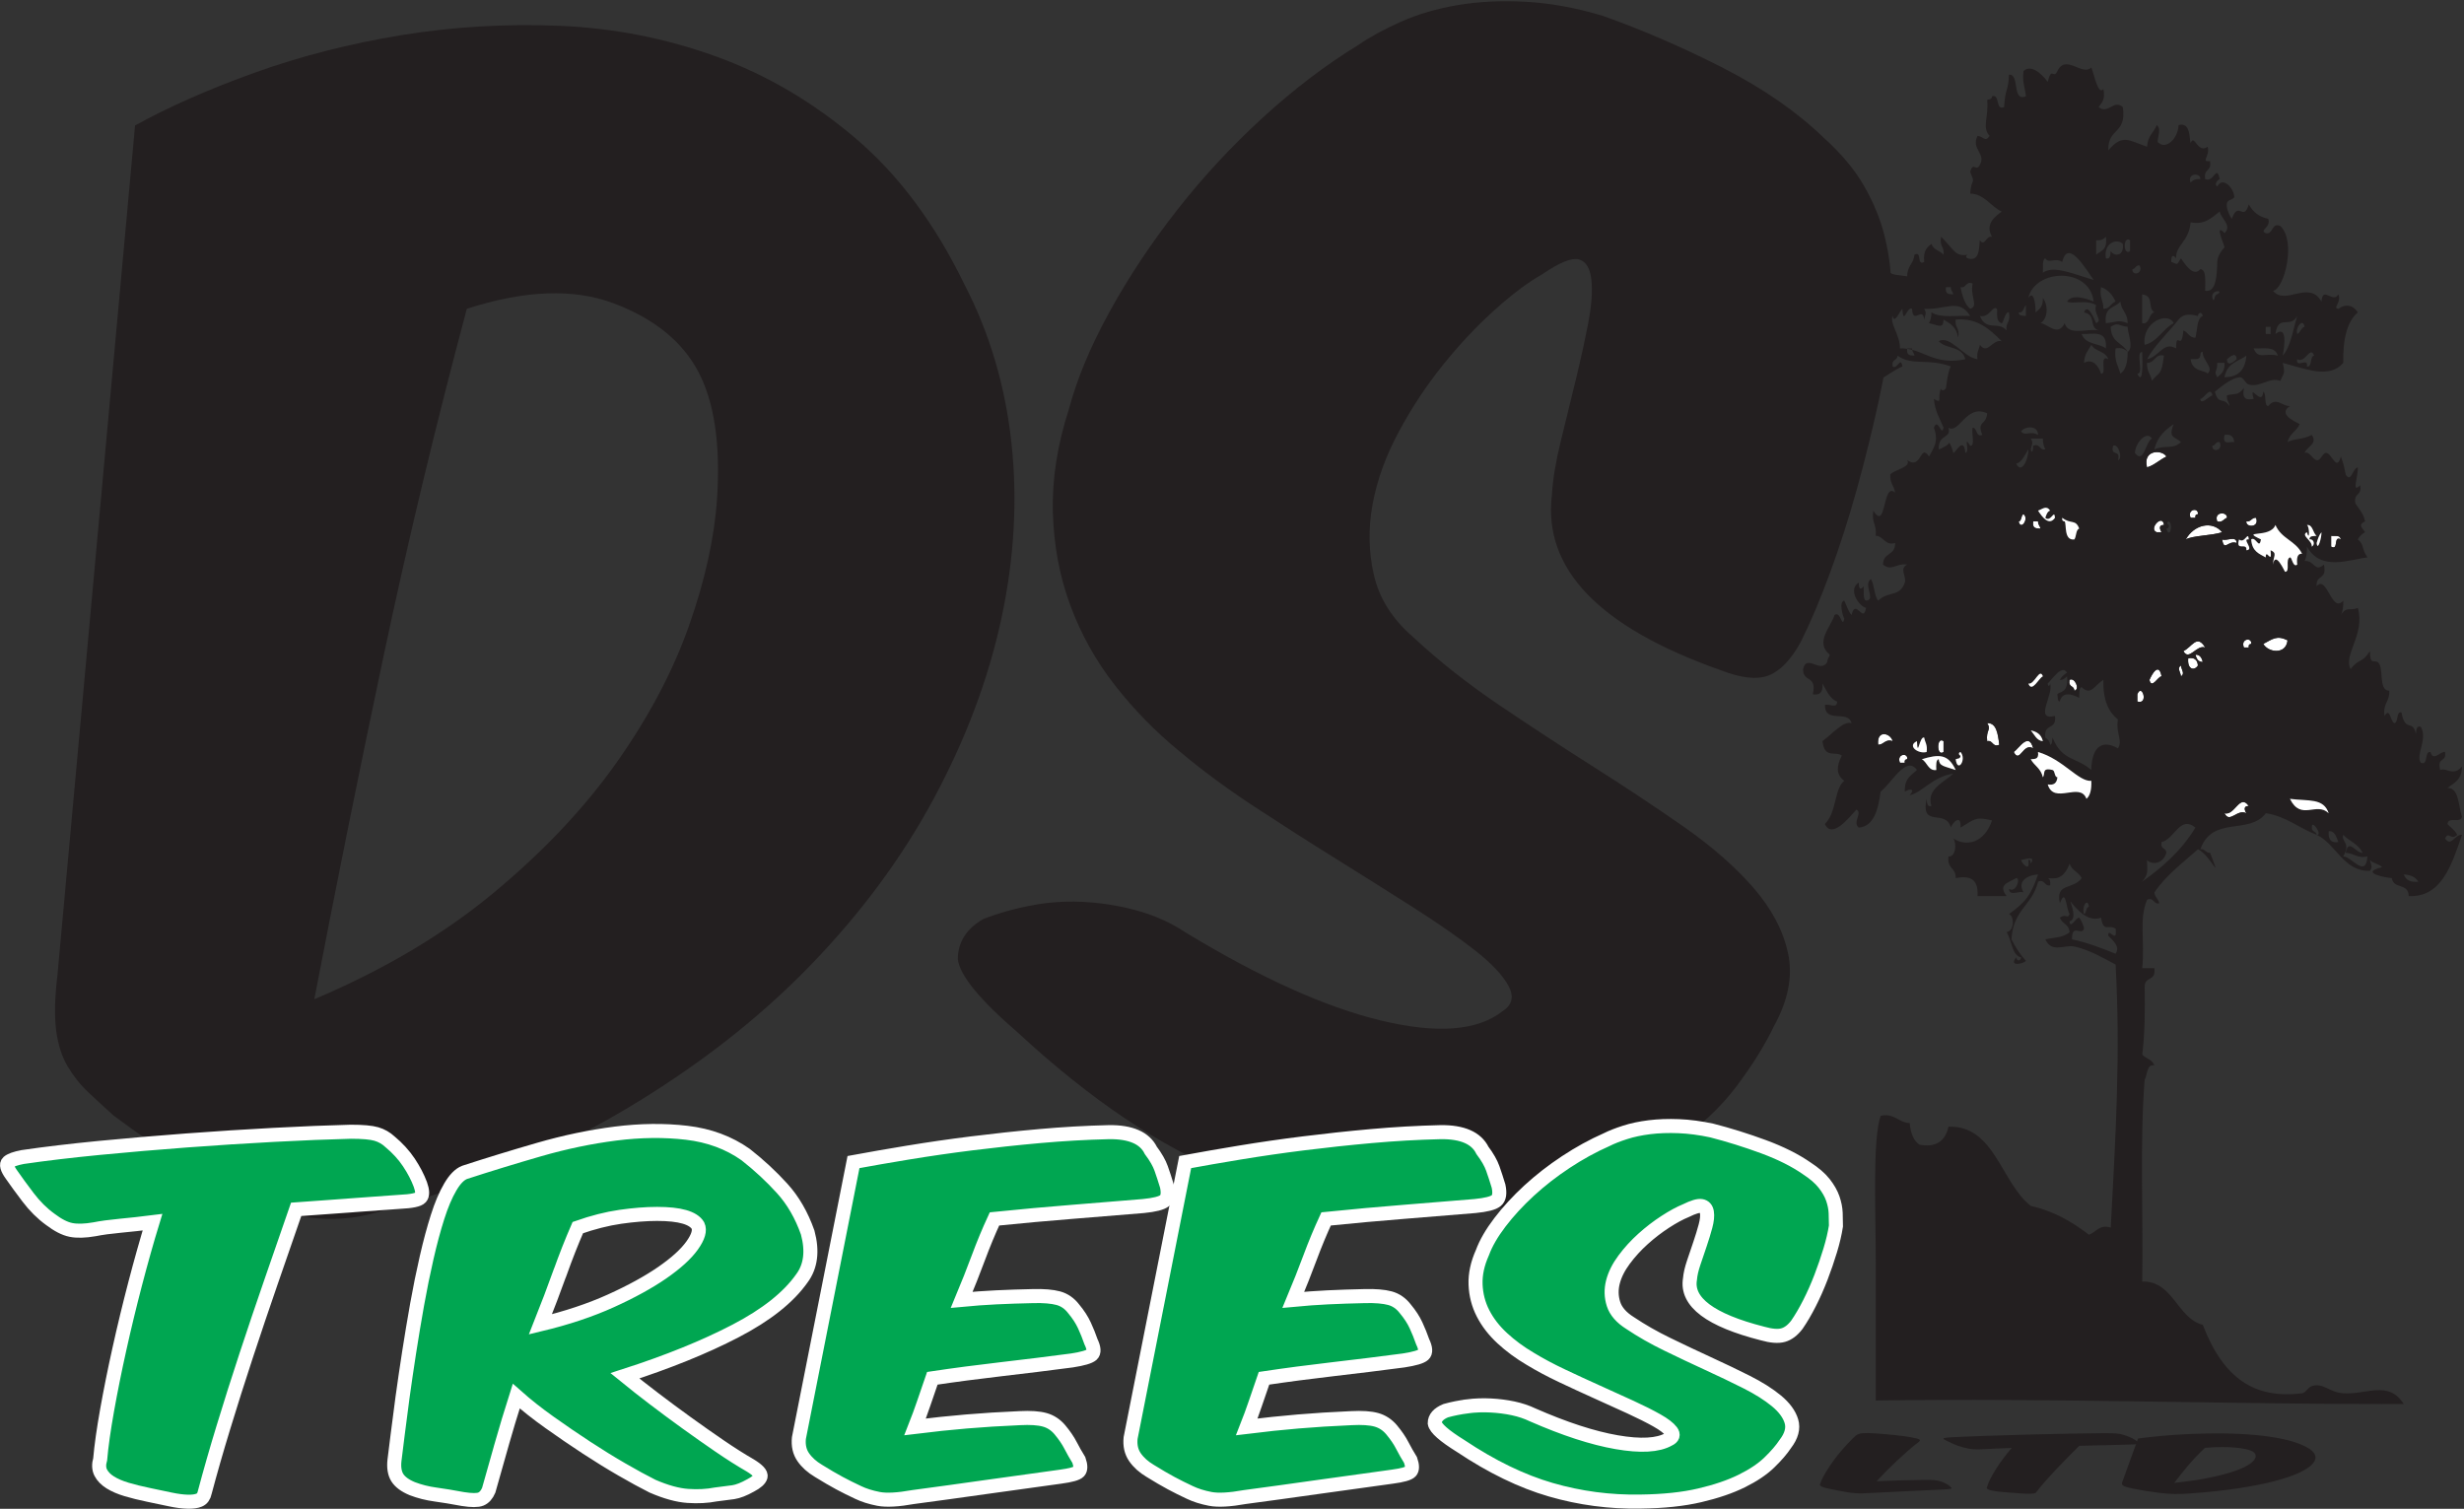 <?xml version="1.0" encoding="UTF-8"?> <svg xmlns="http://www.w3.org/2000/svg" xmlns:xlink="http://www.w3.org/1999/xlink" id="Layer_2" viewBox="0 0 877 537"><rect x="0" y="0" width="877" height="537" fill="#333333" stroke="none"/><defs><style>.cls-1{clip-path:url(#clippath);}.cls-2,.cls-3{fill:none;}.cls-2,.cls-4,.cls-5,.cls-6,.cls-7{stroke-width:0px;}.cls-3{stroke:#fff;stroke-miterlimit:10;stroke-width:5px;}.cls-8{clip-path:url(#clippath-1);}.cls-9{clip-path:url(#clippath-4);}.cls-10{clip-path:url(#clippath-3);}.cls-11{clip-path:url(#clippath-2);}.cls-12{clip-path:url(#clippath-7);}.cls-13{clip-path:url(#clippath-8);}.cls-14{clip-path:url(#clippath-6);}.cls-15{clip-path:url(#clippath-5);}.cls-16{clip-path:url(#clippath-9);}.cls-17{clip-path:url(#clippath-10);}.cls-18{clip-path:url(#clippath-11);}.cls-4,.cls-5{fill-rule:evenodd;}.cls-4,.cls-6{fill:#231f20;}.cls-5{fill:#fff;}.cls-7{fill:#00a651;}</style><clipPath id="clippath"><rect class="cls-2" y=".42" width="876.27" height="536.58"></rect></clipPath><clipPath id="clippath-1"><rect class="cls-2" width="877" height="537"></rect></clipPath><clipPath id="clippath-2"><rect class="cls-2" y=".42" width="876.27" height="536.58"></rect></clipPath><clipPath id="clippath-3"><rect class="cls-2" width="877" height="537"></rect></clipPath><clipPath id="clippath-4"><rect class="cls-2" y=".42" width="876.27" height="536.58"></rect></clipPath><clipPath id="clippath-5"><rect class="cls-2" width="877" height="537"></rect></clipPath><clipPath id="clippath-6"><rect class="cls-2" y=".42" width="876.27" height="536.58"></rect></clipPath><clipPath id="clippath-7"><rect class="cls-2" width="877" height="537"></rect></clipPath><clipPath id="clippath-8"><rect class="cls-2" y=".42" width="876.27" height="536.58"></rect></clipPath><clipPath id="clippath-9"><rect class="cls-2" width="877" height="537"></rect></clipPath><clipPath id="clippath-10"><rect class="cls-2" y=".42" width="876.27" height="536.58"></rect></clipPath><clipPath id="clippath-11"><rect class="cls-2" width="877" height="537"></rect></clipPath></defs><g id="Layer_1-2"><g class="cls-1"><path class="cls-6" d="m90.69,25.85c16.35-5.87,33.73-10.31,52.14-13.33,18.41-3.01,37.22-4.12,56.43-3.33,19.21.8,37.78,4.45,55.72,10.95,17.93,6.51,34.52,16.27,49.77,29.29,15.24,13.02,28.1,30.32,38.57,51.91,8.88,17.14,14.44,35.88,16.67,56.19,2.22,20.32,1.03,41.19-3.57,62.62-4.61,21.43-12.62,42.79-24.05,64.05-11.43,21.27-26.28,41.27-44.53,60-18.26,18.74-39.93,35.56-65,50.48-25.08,14.93-53.5,26.83-85.24,35.72-16.19,5.71-33.18,4.29-50.96-4.29-8.89-4.44-16.67-8.81-23.33-13.1-6.67-4.28-14.29-9.6-22.86-15.95-3.17-2.86-6.19-5.63-9.05-8.33-2.86-2.69-5.31-5.79-7.38-9.29-2.06-3.49-3.41-7.78-4.05-12.86-.63-5.08-.48-11.59.48-19.53L48.07,44.66c12.06-6.67,26.27-12.93,42.62-18.81m85,291.92c17.78-14.76,32.38-30.24,43.81-46.43,11.43-16.19,20-32.38,25.71-48.57,5.72-16.19,9.05-31.27,10-45.24,1.26-19.36-.95-34.44-6.67-45.24-5.71-10.79-15.71-18.88-30-24.29-14.29-5.39-31.75-4.76-52.38,1.9-11.12,41.59-20.95,82.62-29.53,123.1-8.57,40.48-16.83,81.36-24.76,122.63,24.76-10.48,46.03-23.1,63.81-37.86Z"></path><path class="cls-6" d="m368.08,322.06c6.35-1.11,12.78-1.43,19.29-.95,6.5.48,12.69,1.59,18.57,3.33,5.87,1.75,11.19,4.21,15.95,7.38,26.67,16.19,49.92,26.67,69.77,31.43,19.84,4.76,34.21,3.65,43.1-3.33,3.49-2.22,4.2-5.24,2.14-9.05-2.07-3.81-6.03-8.01-11.91-12.62-5.88-4.6-13.18-9.68-21.91-15.24-8.74-5.55-17.94-11.35-27.62-17.38-9.69-6.03-19.37-12.22-29.05-18.57-9.69-6.35-18.5-12.86-26.43-19.52-8.57-6.98-16.27-14.84-23.1-23.57-6.83-8.73-12.14-18.25-15.95-28.57-3.81-10.31-5.87-21.35-6.19-33.1-.31-11.74,1.59-23.97,5.71-36.67,2.86-10.79,7.7-22.38,14.52-34.76,6.82-12.38,14.84-24.44,24.05-36.19,9.2-11.74,19.36-22.7,30.48-32.86,11.11-10.16,22.38-18.73,33.81-25.72,4.12-2.86,9.2-5.63,15.24-8.33,6.03-2.69,12.77-4.68,20.24-5.95,7.46-1.27,15.55-1.67,24.29-1.19,8.73.48,17.86,2.14,27.38,5,14.29,5.08,28.57,11.27,42.86,18.57,14.29,7.31,26.19,15.56,35.72,24.76,6.35,5.71,11.19,11.51,14.52,17.38,3.33,5.88,5.72,11.67,7.14,17.38,1.43,5.71,2.22,11.19,2.38,16.43.16,5.24.24,10.24.24,15-.95,8.57-2.54,17.94-4.76,28.1-2.22,10.16-4.76,20.4-7.62,30.72-2.86,10.32-6.04,20.24-9.53,29.76-3.5,9.52-6.99,17.78-10.48,24.76-3.5,6.36-7.31,10.32-11.43,11.91-4.13,1.59-9.84.95-17.14-1.9-43.18-15.24-63.18-36.03-60-62.38.31-5.39,1.35-11.67,3.09-18.81,1.74-7.14,3.49-14.29,5.24-21.43,1.74-7.14,3.25-13.97,4.52-20.48,1.27-6.5,1.67-11.82,1.19-15.95-.47-4.12-1.99-6.5-4.52-7.14-2.54-.63-6.83,1.12-12.86,5.24-5.08,2.86-10.8,7.14-17.14,12.86-6.35,5.71-12.46,12.22-18.33,19.52-5.88,7.31-11.12,15.24-15.72,23.81-4.61,8.57-7.7,17.14-9.29,25.72-1.59,8.57-1.43,16.99.48,25.24,1.9,8.26,6.5,15.56,13.81,21.91,9.2,8.57,19.44,16.67,30.72,24.29,11.27,7.62,22.54,15,33.81,22.14,11.26,7.14,21.9,14.21,31.91,21.19,10,6.99,18.25,14.21,24.76,21.67,6.5,7.46,10.63,15.24,12.38,23.34,1.74,8.1.08,16.75-5,25.95-3.18,6.67-7.62,13.81-13.33,21.43-5.72,7.62-13.33,14.69-22.86,21.19-9.52,6.51-21.12,11.99-34.76,16.43-13.65,4.44-30,6.82-49.05,7.14-25.4.63-50.17-3.89-74.29-13.57-24.13-9.68-49.05-26.43-74.77-50.24-13.65-11.74-20.79-20.48-21.43-26.19,0-6.03,3.02-10.79,9.05-14.29,5.71-2.22,11.75-3.88,18.1-5"></path></g><g class="cls-8"><path class="cls-7" d="m124.84,429.02c-6.27.44-12.75.91-19.43,1.4-2.86,8.27-5.83,16.84-8.9,25.7-3.07,8.86-6.03,17.65-8.9,26.37-2.87,8.72-5.56,17.21-8.08,25.48-2.53,8.27-4.74,16.01-6.65,23.19-.28,1.38-.92,2.29-1.94,2.73-1.02.44-2.42.64-4.19.59-1.77-.05-3.82-.32-6.14-.81-2.32-.49-4.91-1.03-7.77-1.63-2.87-.59-5.46-1.23-7.77-1.92-2.32-.69-4.26-1.53-5.83-2.51-1.57-.98-2.69-2.14-3.38-3.47-.68-1.33-.75-2.93-.2-4.8.41-4.73,1.23-10.54,2.46-17.43,1.23-6.89,2.69-14.18,4.4-21.86,1.7-7.68,3.58-15.44,5.62-23.26,2.05-7.83,4.09-15.09,6.14-21.79-3.96.5-7.77.91-11.45,1.26-3.68.35-6.75.76-9.21,1.26-3.41.59-6.21.67-8.39.22-2.18-.44-4.64-1.7-7.36-3.77-2.86-2.07-5.49-4.68-7.88-7.83-2.39-3.15-4.33-5.81-5.83-7.98-1.64-2.26-2.05-3.77-1.23-4.5.82-.74,2.52-1.35,5.11-1.85,8.05-1.18,17.15-2.26,27.31-3.25,10.16-.98,20.53-1.87,31.1-2.66,10.57-.79,20.93-1.45,31.1-1.99,10.16-.54,19.26-.91,27.31-1.11,4.23,0,7.26.27,9.1.81,1.84.54,3.44,1.46,4.81,2.73,2.73,2.27,4.98,4.73,6.75,7.38,1.77,2.66,3.13,5.27,4.09,7.83.82,2.27.85,3.82.1,4.65-.75.84-3.24,1.36-7.47,1.55-5.32.39-11.12.81-17.39,1.26"></path></g><g class="cls-11"><path class="cls-3" d="m124.84,429.02c-6.27.44-12.75.91-19.43,1.4-2.86,8.27-5.83,16.84-8.9,25.7-3.07,8.86-6.03,17.65-8.9,26.37-2.87,8.72-5.56,17.21-8.08,25.48-2.53,8.27-4.74,16.01-6.65,23.19-.28,1.38-.92,2.29-1.94,2.73-1.02.44-2.42.64-4.19.59-1.77-.05-3.82-.32-6.14-.81-2.32-.49-4.91-1.03-7.77-1.63-2.87-.59-5.46-1.23-7.77-1.92-2.32-.69-4.26-1.53-5.83-2.51-1.57-.98-2.69-2.14-3.38-3.47-.68-1.33-.75-2.93-.2-4.8.41-4.73,1.23-10.54,2.46-17.43,1.23-6.89,2.69-14.18,4.4-21.86,1.7-7.68,3.58-15.44,5.62-23.26,2.05-7.83,4.09-15.09,6.14-21.79-3.96.5-7.77.91-11.45,1.26-3.68.35-6.75.76-9.21,1.26-3.41.59-6.21.67-8.39.22-2.18-.44-4.64-1.7-7.36-3.77-2.86-2.07-5.49-4.68-7.88-7.83-2.39-3.15-4.33-5.81-5.83-7.98-1.64-2.26-2.05-3.77-1.23-4.5.82-.74,2.52-1.35,5.11-1.85,8.05-1.18,17.15-2.26,27.31-3.25,10.16-.98,20.53-1.87,31.1-2.66,10.57-.79,20.93-1.45,31.1-1.99,10.16-.54,19.26-.91,27.31-1.11,4.23,0,7.26.27,9.1.81,1.84.54,3.44,1.46,4.81,2.73,2.73,2.27,4.98,4.73,6.75,7.38,1.77,2.66,3.13,5.27,4.09,7.83.82,2.27.85,3.82.1,4.65-.75.84-3.24,1.36-7.47,1.55-5.32.39-11.12.81-17.39,1.26Z"></path></g><g class="cls-10"><path class="cls-7" d="m178.54,514.18c-1.57,5.52-3.1,10.93-4.6,16.25-.68,1.57-1.6,2.61-2.76,3.1-1.16.49-3.31.49-6.44,0-3.68-.69-6.96-1.23-9.82-1.62-2.86-.39-5.59-1.08-8.18-2.07-2.59-1.08-4.36-2.39-5.32-3.92-.95-1.52-1.3-3.57-1.02-6.13.28-2.07.65-5.07,1.12-9.01.48-3.94,1.06-8.39,1.74-13.37.68-4.97,1.47-10.31,2.35-16.03.89-5.71,1.84-11.42,2.86-17.14,1.02-5.71,2.15-11.25,3.38-16.62,1.23-5.37,2.52-10.19,3.89-14.48,1.36-4.28,2.86-7.83,4.5-10.63,1.64-2.81,3.34-4.55,5.11-5.24,8.46-2.76,17.29-5.46,26.49-8.12,9.21-2.66,18.28-4.55,27.21-5.69,8.93-1.13,17.39-1.23,25.37-.29,7.98.94,14.97,3.52,20.97,7.76,4.77,3.74,9.1,7.75,12.99,12.04,3.89,4.28,6.92,9.53,9.1,15.73,1.77,6.6,1.09,12.02-2.05,16.25-4.77,6.79-12.65,13.05-23.63,18.76-10.98,5.71-24.11,11.03-39.38,15.95,3.14,2.56,6.58,5.27,10.33,8.12,3.75,2.86,7.6,5.71,11.56,8.57,3.95,2.86,7.88,5.61,11.76,8.27,3.89,2.66,7.53,4.98,10.95,6.94,2.73,1.67,3.95,3,3.68,3.99-.28.99-1.43,2.02-3.48,3.1-2.45,1.38-4.54,2.19-6.24,2.44-1.71.25-3.78.52-6.24.81-3,.59-6.31.76-9.92.52-3.62-.25-7.81-1.4-12.58-3.47-3.14-1.57-6.75-3.55-10.84-5.91-4.09-2.36-8.32-4.97-12.69-7.83-4.37-2.86-8.73-5.84-13.09-8.94-4.37-3.1-8.32-6.23-11.87-9.38-1.91,6.01-3.65,11.77-5.22,17.28m20.76-61.15c-2.05,5.71-4.36,11.82-6.95,18.32,9.41-2.26,17.76-5.05,25.06-8.35,7.29-3.3,13.4-6.65,18.31-10.04,4.91-3.4,8.46-6.62,10.64-9.68,2.18-3.05,2.86-5.41,2.05-7.09-1.64-2.76-6.48-4.14-14.52-4.14-3.96,0-8.32.35-13.09,1.03-4.78.69-9.82,1.97-15.14,3.84-2.18,5.02-4.3,10.39-6.34,16.1Z"></path></g><g class="cls-9"><path class="cls-3" d="m178.54,514.18c-1.57,5.52-3.1,10.93-4.6,16.25-.68,1.57-1.6,2.61-2.76,3.1-1.16.49-3.31.49-6.44,0-3.68-.69-6.96-1.23-9.82-1.62-2.86-.39-5.59-1.08-8.18-2.07-2.59-1.08-4.36-2.39-5.32-3.92-.95-1.52-1.3-3.57-1.02-6.13.28-2.07.65-5.07,1.12-9.01.48-3.94,1.06-8.39,1.74-13.37.68-4.97,1.47-10.31,2.35-16.03.89-5.71,1.84-11.42,2.86-17.14,1.02-5.71,2.15-11.25,3.38-16.62,1.23-5.37,2.52-10.19,3.89-14.48,1.36-4.28,2.86-7.83,4.5-10.63,1.64-2.81,3.34-4.55,5.11-5.24,8.46-2.76,17.29-5.46,26.49-8.12,9.21-2.66,18.28-4.55,27.21-5.69,8.93-1.13,17.39-1.23,25.37-.29,7.98.94,14.97,3.52,20.97,7.76,4.77,3.74,9.1,7.75,12.99,12.04,3.89,4.28,6.92,9.53,9.1,15.73,1.77,6.6,1.09,12.02-2.05,16.25-4.77,6.79-12.65,13.05-23.63,18.76-10.98,5.71-24.11,11.03-39.38,15.95,3.14,2.56,6.58,5.27,10.33,8.12,3.75,2.86,7.6,5.71,11.56,8.57,3.95,2.86,7.88,5.61,11.76,8.27,3.89,2.66,7.53,4.98,10.95,6.94,2.73,1.67,3.95,3,3.68,3.99-.28.99-1.43,2.02-3.48,3.1-2.45,1.38-4.54,2.19-6.24,2.44-1.71.25-3.78.52-6.24.81-3,.59-6.31.76-9.92.52-3.62-.25-7.81-1.4-12.58-3.47-3.14-1.57-6.75-3.55-10.84-5.91-4.09-2.36-8.32-4.97-12.69-7.83-4.37-2.86-8.73-5.84-13.09-8.94-4.37-3.1-8.32-6.23-11.87-9.38-1.91,6.01-3.65,11.77-5.22,17.28Zm20.76-61.15c-2.05,5.71-4.36,11.82-6.95,18.32,9.41-2.26,17.76-5.05,25.06-8.35,7.29-3.3,13.4-6.65,18.31-10.04,4.91-3.4,8.46-6.62,10.64-9.68,2.18-3.05,2.86-5.41,2.05-7.09-1.64-2.76-6.48-4.14-14.52-4.14-3.96,0-8.32.35-13.09,1.03-4.78.69-9.82,1.97-15.14,3.84-2.18,5.02-4.3,10.39-6.34,16.1Z"></path></g><g class="cls-15"><path class="cls-7" d="m323.38,410.19c7.16-1.18,14.66-2.27,22.51-3.25,7.84-.98,15.89-1.85,24.14-2.59,8.25-.74,16.47-1.21,24.65-1.4,7.77-.1,12.75,2.07,14.93,6.5,1.77,2.36,3,4.51,3.68,6.43.68,1.92,1.36,4.01,2.05,6.28.54,2.56.27,4.28-.82,5.17-1.09.89-3.62,1.53-7.57,1.92-8.18.69-16.64,1.38-25.37,2.07-8.73.69-17.93,1.53-27.62,2.51-2.05,4.43-3.96,9.04-5.73,13.81-1.77,4.78-3.75,9.77-5.93,14.99,4.09-.39,8.18-.69,12.27-.89,4.09-.2,8.45-.34,13.09-.44,3.82-.1,6.82.15,9,.74,2.18.59,4.02,1.87,5.52,3.84,1.64,1.97,2.89,3.91,3.78,5.83.89,1.92,1.67,3.87,2.35,5.84,1.09,2.27,1.19,3.79.3,4.58-.89.79-3.24,1.48-7.06,2.07-8.18,1.08-16.54,2.12-25.06,3.1-8.52.99-16.74,2.07-24.65,3.25-1.09,3.15-2.12,6.13-3.07,8.94-.96,2.81-1.98,5.59-3.07,8.35,6.41-.79,12.51-1.43,18.31-1.92,5.79-.49,12.1-.89,18.92-1.18,3.82-.2,6.78,0,8.9.59,2.11.59,3.92,1.77,5.42,3.55,1.64,1.97,2.9,3.82,3.78,5.54.89,1.72,1.87,3.47,2.97,5.24.68,1.97.68,3.32,0,4.06-.68.74-2.87,1.36-6.55,1.85-8.73,1.18-17.6,2.41-26.6,3.69-9,1.28-17.59,2.46-25.78,3.55-5.46.98-9.58,1.2-12.38.66-2.8-.54-5.22-1.31-7.26-2.29-2.32-1.08-4.53-2.19-6.65-3.32-2.12-1.13-4.6-2.59-7.47-4.36-2.32-1.38-4.12-3-5.42-4.88-1.3-1.87-1.81-4.14-1.54-6.8l19.43-98.23c5.86-1.08,12.38-2.22,19.54-3.4"></path></g><g class="cls-14"><path class="cls-3" d="m323.38,410.19c7.16-1.18,14.66-2.27,22.51-3.25,7.84-.98,15.89-1.85,24.14-2.59,8.25-.74,16.47-1.21,24.65-1.4,7.77-.1,12.75,2.07,14.93,6.5,1.77,2.36,3,4.51,3.68,6.43.68,1.92,1.36,4.01,2.05,6.28.54,2.56.27,4.28-.82,5.17-1.09.89-3.62,1.53-7.57,1.92-8.18.69-16.64,1.38-25.37,2.07-8.73.69-17.93,1.53-27.62,2.51-2.05,4.43-3.96,9.04-5.73,13.81-1.77,4.78-3.75,9.77-5.93,14.99,4.09-.39,8.18-.69,12.27-.89,4.09-.2,8.45-.34,13.09-.44,3.82-.1,6.82.15,9,.74,2.18.59,4.02,1.87,5.52,3.84,1.64,1.97,2.89,3.91,3.78,5.83.89,1.92,1.67,3.87,2.35,5.84,1.09,2.27,1.19,3.79.3,4.58-.89.79-3.24,1.48-7.06,2.07-8.18,1.08-16.54,2.12-25.06,3.1-8.52.99-16.74,2.07-24.65,3.25-1.09,3.15-2.12,6.13-3.07,8.94-.96,2.81-1.98,5.59-3.07,8.35,6.41-.79,12.51-1.43,18.31-1.92,5.79-.49,12.1-.89,18.92-1.18,3.82-.2,6.78,0,8.9.59,2.11.59,3.92,1.77,5.42,3.55,1.64,1.97,2.9,3.82,3.78,5.54.89,1.72,1.87,3.47,2.97,5.24.68,1.97.68,3.32,0,4.06-.68.74-2.87,1.36-6.55,1.85-8.73,1.18-17.6,2.41-26.6,3.69-9,1.28-17.59,2.46-25.78,3.55-5.46.98-9.58,1.2-12.38.66-2.8-.54-5.22-1.31-7.26-2.29-2.32-1.08-4.53-2.19-6.65-3.32-2.12-1.13-4.6-2.59-7.47-4.36-2.32-1.38-4.12-3-5.42-4.88-1.3-1.87-1.81-4.14-1.54-6.8l19.43-98.23c5.86-1.08,12.38-2.22,19.54-3.4Z"></path></g><g class="cls-12"><path class="cls-7" d="m441.42,410.19c7.16-1.18,14.66-2.27,22.5-3.25,7.84-.98,15.89-1.85,24.14-2.59,8.25-.74,16.47-1.21,24.65-1.4,7.77-.1,12.75,2.07,14.93,6.5,1.77,2.36,3,4.51,3.68,6.43.68,1.92,1.36,4.01,2.05,6.28.54,2.56.27,4.28-.82,5.17-1.09.89-3.61,1.53-7.57,1.92-8.18.69-16.64,1.38-25.37,2.07-8.73.69-17.94,1.53-27.62,2.51-2.04,4.43-3.96,9.04-5.73,13.81-1.78,4.78-3.75,9.77-5.93,14.99,4.09-.39,8.18-.69,12.28-.89,4.09-.2,8.45-.34,13.09-.44,3.82-.1,6.82.15,9,.74,2.18.59,4.02,1.87,5.52,3.84,1.64,1.97,2.9,3.91,3.78,5.83.89,1.92,1.67,3.87,2.36,5.84,1.09,2.27,1.19,3.79.3,4.58-.89.79-3.24,1.48-7.06,2.07-8.18,1.08-16.54,2.12-25.06,3.1-8.52.99-16.74,2.07-24.65,3.25-1.09,3.15-2.12,6.13-3.07,8.94-.95,2.81-1.98,5.59-3.07,8.35,6.41-.79,12.51-1.43,18.31-1.92,5.8-.49,12.1-.89,18.92-1.18,3.82-.2,6.78,0,8.9.59,2.11.59,3.92,1.77,5.42,3.55,1.64,1.97,2.9,3.82,3.78,5.54.89,1.72,1.87,3.47,2.97,5.24.68,1.97.68,3.32,0,4.06-.68.74-2.86,1.36-6.55,1.85-8.73,1.18-17.59,2.41-26.6,3.69-9,1.28-17.59,2.46-25.77,3.55-5.46.98-9.58,1.2-12.38.66-2.8-.54-5.22-1.31-7.26-2.29-2.32-1.08-4.54-2.19-6.65-3.32-2.12-1.13-4.6-2.59-7.47-4.36-2.32-1.38-4.12-3-5.42-4.88-1.29-1.87-1.81-4.14-1.54-6.8l19.43-98.23c5.86-1.08,12.38-2.22,19.54-3.4"></path></g><g class="cls-13"><path class="cls-3" d="m441.42,410.19c7.16-1.18,14.66-2.27,22.5-3.25,7.84-.98,15.89-1.85,24.14-2.59,8.25-.74,16.47-1.21,24.65-1.4,7.77-.1,12.75,2.07,14.93,6.5,1.77,2.36,3,4.51,3.68,6.43.68,1.92,1.36,4.01,2.05,6.28.54,2.56.27,4.28-.82,5.17-1.09.89-3.61,1.53-7.57,1.92-8.18.69-16.64,1.38-25.37,2.07-8.73.69-17.94,1.53-27.62,2.51-2.04,4.43-3.96,9.04-5.73,13.81-1.78,4.78-3.75,9.77-5.93,14.99,4.09-.39,8.18-.69,12.28-.89,4.09-.2,8.45-.34,13.09-.44,3.82-.1,6.82.15,9,.74,2.18.59,4.02,1.87,5.52,3.84,1.64,1.97,2.9,3.91,3.78,5.83.89,1.92,1.67,3.87,2.36,5.84,1.09,2.27,1.19,3.79.3,4.58-.89.79-3.24,1.48-7.06,2.07-8.18,1.08-16.54,2.12-25.06,3.1-8.52.99-16.74,2.07-24.65,3.25-1.09,3.15-2.12,6.13-3.07,8.94-.95,2.81-1.98,5.59-3.07,8.35,6.41-.79,12.51-1.43,18.31-1.92,5.8-.49,12.1-.89,18.92-1.18,3.82-.2,6.78,0,8.9.59,2.11.59,3.92,1.77,5.42,3.55,1.64,1.97,2.9,3.82,3.78,5.54.89,1.72,1.87,3.47,2.97,5.24.68,1.97.68,3.32,0,4.06-.68.74-2.86,1.36-6.55,1.85-8.73,1.18-17.59,2.41-26.6,3.69-9,1.28-17.59,2.46-25.77,3.55-5.46.98-9.58,1.2-12.38.66-2.8-.54-5.22-1.31-7.26-2.29-2.32-1.08-4.54-2.19-6.65-3.32-2.12-1.13-4.6-2.59-7.47-4.36-2.32-1.38-4.12-3-5.42-4.88-1.29-1.87-1.81-4.14-1.54-6.8l19.43-98.23c5.86-1.08,12.38-2.22,19.54-3.4Z"></path></g><g class="cls-16"><path class="cls-7" d="m522.33,500.52c2.73-.34,5.49-.44,8.29-.29,2.79.15,5.45.49,7.98,1.03,2.52.54,4.81,1.31,6.85,2.29,11.46,5.02,21.44,8.27,29.97,9.75,8.52,1.48,14.7,1.13,18.51-1.03,1.5-.69,1.81-1.62.92-2.81-.89-1.18-2.59-2.49-5.11-3.91-2.53-1.43-5.66-3-9.41-4.73-3.75-1.72-7.71-3.52-11.87-5.39-4.16-1.87-8.32-3.79-12.48-5.76-4.16-1.97-7.95-3.99-11.35-6.06-3.68-2.17-6.99-4.6-9.92-7.31-2.94-2.71-5.22-5.66-6.86-8.86-1.64-3.2-2.52-6.62-2.66-10.27-.14-3.64.68-7.43,2.45-11.37,1.23-3.35,3.31-6.94,6.24-10.78,2.93-3.84,6.37-7.58,10.33-11.23,3.96-3.64,8.32-7.04,13.09-10.19,4.77-3.15,9.61-5.81,14.53-7.98,1.77-.89,3.95-1.75,6.55-2.58,2.59-.84,5.49-1.45,8.69-1.85,3.2-.39,6.68-.52,10.43-.37,3.75.15,7.67.67,11.77,1.55,6.14,1.58,12.27,3.5,18.41,5.76,6.14,2.27,11.25,4.83,15.35,7.68,2.72,1.77,4.81,3.57,6.24,5.39,1.43,1.82,2.46,3.62,3.07,5.39.61,1.77.95,3.47,1.02,5.1.07,1.62.1,3.18.1,4.65-.41,2.66-1.09,5.57-2.05,8.72-.96,3.15-2.04,6.33-3.27,9.53-1.23,3.2-2.59,6.28-4.09,9.23-1.5,2.96-3,5.51-4.5,7.68-1.5,1.97-3.14,3.2-4.91,3.69-1.77.49-4.23.3-7.36-.59-18.55-4.73-27.14-11.18-25.78-19.35.14-1.67.58-3.62,1.33-5.83.75-2.22,1.5-4.43,2.25-6.65.75-2.22,1.4-4.33,1.94-6.35.54-2.02.72-3.67.51-4.95-.2-1.28-.85-2.02-1.95-2.22-1.09-.2-2.93.35-5.52,1.63-2.18.89-4.64,2.22-7.36,3.99-2.73,1.77-5.36,3.79-7.88,6.06-2.53,2.27-4.78,4.73-6.75,7.39-1.98,2.66-3.31,5.32-3.99,7.97-.68,2.66-.61,5.27.21,7.83.82,2.56,2.79,4.83,5.93,6.79,3.96,2.66,8.35,5.17,13.2,7.53,4.84,2.36,9.68,4.65,14.52,6.87,4.84,2.22,9.41,4.41,13.71,6.57,4.3,2.17,7.84,4.41,10.64,6.72,2.79,2.31,4.57,4.73,5.32,7.24.75,2.51.03,5.2-2.15,8.05-1.37,2.07-3.28,4.28-5.73,6.65-2.45,2.37-5.73,4.56-9.82,6.58-4.09,2.02-9.07,3.72-14.94,5.09-5.86,1.38-12.89,2.12-21.07,2.22-10.91.2-21.55-1.21-31.91-4.21-10.37-3-21.07-8.2-32.12-15.58-5.86-3.64-8.93-6.35-9.21-8.12,0-1.87,1.3-3.35,3.89-4.43,2.45-.69,5.05-1.2,7.77-1.55"></path></g><g class="cls-17"><path class="cls-3" d="m522.33,500.52c2.73-.34,5.49-.44,8.29-.29,2.79.15,5.45.49,7.98,1.03,2.52.54,4.81,1.31,6.85,2.29,11.46,5.02,21.44,8.27,29.97,9.75,8.52,1.48,14.7,1.13,18.51-1.03,1.5-.69,1.81-1.62.92-2.81-.89-1.18-2.59-2.49-5.11-3.91-2.53-1.43-5.66-3-9.41-4.73-3.75-1.72-7.71-3.52-11.87-5.39-4.16-1.87-8.32-3.79-12.48-5.76-4.16-1.97-7.95-3.99-11.35-6.06-3.68-2.17-6.99-4.6-9.92-7.31-2.94-2.71-5.22-5.66-6.86-8.86-1.64-3.2-2.52-6.62-2.66-10.27-.14-3.64.68-7.43,2.45-11.37,1.23-3.35,3.31-6.94,6.24-10.78,2.93-3.84,6.37-7.58,10.33-11.23,3.96-3.64,8.32-7.04,13.09-10.19,4.77-3.15,9.61-5.81,14.53-7.98,1.77-.89,3.95-1.75,6.55-2.58,2.59-.84,5.49-1.45,8.69-1.85,3.2-.39,6.68-.52,10.43-.37,3.75.15,7.67.67,11.77,1.55,6.14,1.58,12.27,3.5,18.41,5.76,6.14,2.27,11.25,4.83,15.35,7.68,2.72,1.77,4.81,3.57,6.24,5.39,1.43,1.82,2.46,3.62,3.07,5.39.61,1.77.95,3.47,1.02,5.1.07,1.62.1,3.18.1,4.65-.41,2.66-1.09,5.57-2.05,8.72-.96,3.15-2.04,6.33-3.27,9.53-1.23,3.2-2.59,6.28-4.09,9.23-1.5,2.96-3,5.51-4.5,7.68-1.5,1.97-3.14,3.2-4.91,3.69-1.77.49-4.23.3-7.36-.59-18.55-4.73-27.14-11.18-25.78-19.35.14-1.67.58-3.62,1.33-5.83.75-2.22,1.5-4.43,2.25-6.65.75-2.22,1.4-4.33,1.94-6.35.54-2.02.72-3.67.51-4.95-.2-1.28-.85-2.02-1.95-2.22-1.09-.2-2.93.35-5.52,1.63-2.18.89-4.64,2.22-7.36,3.99-2.73,1.77-5.36,3.79-7.88,6.06-2.53,2.27-4.78,4.73-6.75,7.39-1.98,2.66-3.31,5.32-3.99,7.97-.68,2.66-.61,5.27.21,7.83.82,2.56,2.79,4.83,5.93,6.79,3.96,2.66,8.35,5.17,13.2,7.53,4.84,2.36,9.68,4.65,14.52,6.87,4.84,2.22,9.41,4.41,13.71,6.57,4.3,2.17,7.84,4.41,10.64,6.72,2.79,2.31,4.57,4.73,5.32,7.24.75,2.51.03,5.2-2.15,8.05-1.37,2.07-3.28,4.28-5.73,6.65-2.45,2.37-5.73,4.56-9.82,6.58-4.09,2.02-9.07,3.72-14.94,5.09-5.86,1.38-12.89,2.12-21.07,2.22-10.91.2-21.55-1.21-31.91-4.21-10.37-3-21.07-8.2-32.12-15.58-5.86-3.64-8.93-6.35-9.21-8.12,0-1.87,1.3-3.35,3.89-4.43,2.45-.69,5.05-1.2,7.77-1.55Z"></path></g><g class="cls-18"><path class="cls-6" d="m678.77,530.74c-4.26.2-8.31.4-12.15.59-1.41.1-2.6.15-3.56.17-.96.02-1.79,0-2.5-.04-.71-.04-1.3-.09-1.78-.16-.48-.07-.95-.14-1.39-.22-1.09-.18-2.08-.36-2.98-.54-.9-.19-2.08-.42-3.56-.71-1.09-.22-1.92-.48-2.5-.76-.58-.28-.74-.62-.48-1.03.19-.63.51-1.38.96-2.24.45-.86.99-1.79,1.63-2.79.64-1,1.34-2.04,2.11-3.11.77-1.07,1.6-2.14,2.5-3.2.9-1.06,1.81-2.09,2.74-3.07.93-.98,1.84-1.89,2.74-2.71.64-.47,1.46-.74,2.45-.83.99-.09,2.48-.06,4.47.08,1.98.13,4.13.31,6.44.55,2.31.23,4.33.5,6.05.78,1.67.31,2.71.57,3.12.8.42.23.34.55-.24.97-1.28.97-2.58,2.03-3.89,3.19-1.31,1.16-2.63,2.35-3.94,3.58-1.31,1.23-2.56,2.45-3.75,3.66-1.19,1.22-2.29,2.38-3.32,3.49,2.95-.13,5.7-.22,8.26-.29,2.56-.06,5.35-.12,8.36-.17,1.79-.03,3.16,0,4.08.09.93.09,1.78.29,2.55.59.77.29,1.39.58,1.87.88.48.3.85.58,1.1.86.45.34.56.57.34.68-.23.11-1.33.22-3.32.32-4.04.19-8.18.39-12.44.59"></path><path class="cls-6" d="m749.17,514.36c-2.95.07-5.99.15-9.13.23-1.35,1.35-2.74,2.76-4.18,4.21-1.44,1.45-2.83,2.89-4.18,4.32-1.35,1.43-2.61,2.82-3.8,4.17-1.18,1.36-2.23,2.62-3.12,3.8-.13.23-.43.38-.91.45-.48.07-1.14.11-1.97.1-.83,0-1.79-.05-2.88-.13-1.09-.08-2.3-.17-3.65-.27-1.34-.1-2.56-.2-3.65-.31-1.09-.11-2-.25-2.74-.41-.74-.16-1.26-.35-1.58-.57-.32-.22-.35-.48-.1-.79.19-.77.58-1.72,1.15-2.85.58-1.13,1.26-2.32,2.07-3.58.8-1.26,1.68-2.53,2.64-3.81s1.92-2.47,2.88-3.57c-1.86.08-3.65.15-5.38.21-1.73.06-3.17.12-4.32.21-1.6.1-2.92.11-3.94.04-1.02-.07-2.18-.28-3.46-.62-1.35-.34-2.58-.77-3.7-1.28-1.12-.52-2.03-.95-2.74-1.31-.77-.37-.96-.62-.58-.74.38-.12,1.18-.22,2.4-.3,3.78-.19,8.05-.37,12.83-.53,4.77-.16,9.64-.31,14.61-.44,4.96-.13,9.83-.24,14.6-.33,4.77-.09,9.05-.15,12.83-.18,1.99,0,3.41.05,4.28.13.87.09,1.62.24,2.26.45,1.28.37,2.34.77,3.17,1.21.83.44,1.47.86,1.92,1.28.39.37.4.62.05.76-.35.14-1.52.22-3.51.25-2.5.06-5.22.13-8.17.21"></path><path class="cls-6" d="m769.59,511.03c3.3-.3,6.81-.52,10.52-.68,3.71-.15,7.51-.21,11.39-.17,3.87.04,7.62.23,11.24.56,3.62.33,6.97.83,10.04,1.49,3.07.66,5.67,1.54,7.78,2.63,1.79.87,2.92,1.82,3.36,2.86.45,1.03.21,2.09-.72,3.18-.93,1.09-2.55,2.17-4.85,3.25-2.31,1.08-5.3,2.09-8.98,3.05-3.68.95-8.06,1.81-13.12,2.56-5.06.76-10.79,1.36-17.2,1.81-3.27.29-6.7.22-10.28-.22-1.79-.23-3.36-.45-4.71-.66-1.35-.22-2.88-.49-4.61-.81-.64-.14-1.25-.29-1.83-.42-.58-.14-1.07-.29-1.49-.47-.42-.18-.69-.39-.82-.65-.13-.26-.1-.59.1-.99l5.57-15.36c2.43-.34,5.3-.66,8.6-.96m17.15,14.83c3.59-.75,6.53-1.54,8.84-2.36,2.31-.82,4.04-1.64,5.19-2.47,1.15-.82,1.83-1.59,2.02-2.3.25-.98-.19-1.75-1.35-2.3-1.15-.55-3.17-.96-6.05-1.23-2.88-.27-6.41-.24-10.57.1-2.24,2.11-4.23,4.2-5.96,6.25-1.73,2.06-3.4,4.13-5,6.23,5-.53,9.29-1.17,12.88-1.92Z"></path><path class="cls-5" d="m771.09,162.5c-1.48-2.54-8.55-2.54-6.9,3.85,2.64-.78,4.49-2.72,6.9-3.85"></path><path class="cls-5" d="m782.29,183.02c.34-2.49-3.93-1.87-2.59,1.28h1.72c-.16-1.09.34-1.21.86-1.28"></path><path class="cls-5" d="m792.64,184.3c.28-2.26-4.83-2.29-3.45,1.28,1.8.54,2.28-.88,3.45-1.28"></path><path class="cls-5" d="m720.22,183.02c-.94.32-.59,2.55-1.72,2.56.76,3.48,3.82-1.08,1.72-2.56"></path><path class="cls-5" d="m802.98,184.3c-1.55-.16-1.82,1.57-3.45,1.28-.27,2.26,4.83,2.29,3.45-1.28"></path><path class="cls-5" d="m770.22,186.86c-.48-4.21-5.66,1.49-2.59,2.57h1.72c-.96-1.58-.75-2.63.86-2.57"></path><path class="cls-5" d="m725.39,185.58h-1.73c-.4,2.74,1.23,2.44,2.59,2.57-.16-1.04-.86-1.28-.86-2.57"></path><path class="cls-5" d="m796.09,186.86c-2.97,3.31,4.43,3.1,0,0"></path><path class="cls-5" d="m777.98,191.99c2.53-1.42,9.06-1.28,12.93-2.56-3.56-4.24-9.99-2.68-12.93,2.56"></path><path class="cls-5" d="m833.16,191.99c-.27-1.74-2.16-1.06-3.45-1.28v3.85c2.79,1.58.66-4.15,3.45-2.57"></path><path class="cls-5" d="m796.09,193.27c-.11-2.83-3.66-.54-5.17-1.28.73,4.58,2.12.15,5.17,1.28"></path><path class="cls-5" d="m707.29,213.79c3.21,4.48,4.37-3.5,0,0"></path><path class="cls-5" d="m704.7,216.36c1.89,3.92,5.52-1.48,0,0"></path><path class="cls-5" d="m704.7,220.2c1.89,3.92,5.52-1.48,0,0"></path><path class="cls-5" d="m805.57,229.18c1.64,3.04,8.08,4.01,8.62-1.28-3.84-1.9-5.34-.42-8.62,1.28"></path><path class="cls-5" d="m801.26,229.18c.34-2.49-3.93-1.87-2.59,1.28h1.72c-.16-1.09.34-1.21.86-1.28"></path><path class="cls-5" d="m777.12,231.74c2.01,3.72,4.65-2.41,7.76-1.28-2.94-4.95-4.74-.1-7.76,1.28"></path><path class="cls-5" d="m784.02,235.59c-.38-1.58-1.1-2.63-2.59-2.57.38,1.58,1.1,2.63,2.59,2.57"></path><path class="cls-5" d="m778.84,234.31c-.4,3.99,2.17,4.58,3.45,2.56-.21-2.26-1.48-2.92-3.45-2.56"></path><path class="cls-5" d="m776.26,236.87c-1.53.94-.12,2.33,0,3.85,1.54-.94.12-2.33,0-3.85"></path><path class="cls-5" d="m765.05,242c.79,3.48,3.02-1.31,4.31-1.28-.96-5.13-3.41-.86-4.31,1.28"></path><path class="cls-5" d="m736.6,242c-.47,2.84,1.65,1.83,1.73,3.85,2.15-.52.05-4.97-1.73-3.85"></path><path class="cls-5" d="m760.74,247.13v2.56c4.2,1.28,1.59-6.82,0-2.56"></path><path class="cls-5" d="m707.29,257.39c1.62,2.45-.51,2.32,0,6.41,2.08-.52,1.87,2.34,4.31,1.28-.48-3.98-1.03-7.87-4.31-7.69"></path><path class="cls-5" d="m668.49,265.08c2.03.03,2.54-2.21,5.17-1.28-.69-2.89-5.78-4.23-5.17,1.28"></path><path class="cls-5" d="m716.77,267.65c2.16,4.35,3.32-3.52,6.9-1.28-1.55-6.05-5.07.04-6.9,1.28"></path><path class="cls-5" d="m691.77,263.8c-2.52-1.89-2.52,5.73,0,3.85v-3.85"></path><path class="cls-5" d="m678.84,270.21c.34-2.49-3.93-1.87-2.59,1.28h1.72c-.16-1.09.34-1.21.86-1.28"></path><path class="cls-5" d="m800.4,286.88c-3.16-4.62-5.02,3.59-8.62,2.57,1.8,3.82,4.54-1.7,7.76,0-.96-1.58-.75-2.63.86-2.57"></path><path class="cls-5" d="m731.43,292.01c-2.97,3.31,4.43,3.1,0,0"></path><path class="cls-4" d="m704.7,85.56c1.76,2.4,2.18-1.87,4.31-1.28-2.71-4.68,1.41-7.4,3.45-8.98-3.95-1.82-6.14-6.26-11.21-6.41.43-6.18,2.03-2.66,0-7.69,1.02-3.97,2.16.2,3.45-2.57,2.23-4.01-3.21-5.57-.86-10.26,2.14.14,2.67,2.4,4.31,0-2.84-3.12-.28-6.34-.86-12.82.67-.29,1.7-.04,1.72-1.28,2.95-.96,1.1,5.21,4.31,3.85.38-7.01,1.49-5.3,1.72-11.54,3.97-.35.91,9.77,6.04,7.69-.28-3.01-1.36-4.81-.86-8.98,2.43-2.31,5.93.27,8.62,3.85,1.4-5.71,1.99-.78,3.45-3.85,2.95-6.21,8.82,1.95,12.07-1.28,1.15,2.91,2.38,9.92,4.31,7.69.74,4.09-.75,4.87-1.72,6.41,3.41,2.72,5.38-2.87,8.62,0,1.43,9.82-5.43,7.31-5.17,15.39,5.11-5.99,7.37-3.45,13.8-1.28.2-3.97,2.4-4.98,3.45-7.7,2.2,1.63-.8,6.28.86,6.41,2.32,2.19,6.7-1.41,6.9-6.41,4.46-1.25,3.75,5.18,4.31,6.41,1.34-3.54,2.42,3.96,6.03,1.28,1.01,3.35-2.66,5.51.86,5.13.64,3.95-2.37,2.46-1.72,6.41,3.25,1.35,3.93-5.56,5.17,0-.94.31-2.07,2.11-.86,2.56,1.93-3.6,5.9.55,6.04,3.85-.8,1.37-3.18.4-2.59,3.85.42,1.52.92,2.91,1.73,3.85,2.35-6.7,4.08,1.31,6.03-5.13,1.53,2.85,3.85,4.54,6.9,5.13,1.14,3.21-3.41,4.01-.86,5.13,2.72.62,1.95-3.94,5.17-2.57,5.74,5.33,1.48,22.41-2.59,23.08,4.47,5.43,12.79-4.07,17.24,3.85.44-5.85,3.94.82,6.03-2.56,1.18,2.92-2.22,4.82,0,5.13,2.08-1.64,5.09-1.74,6.9,1.28-3.66,3.1-5.35,9.13-5.17,17.95-4.95,5.73-13.3,2.17-21.55,0,.96,4.03.4,3.39-.86,6.41-3.88-1.52-7.1,2.46-11.21,1.28-1.4-.4-1.8-2.78-3.45-2.57-2.47.32-5.63,2.65-8.62,5.13,1.36,5.09,3.08,1.66,5.17,5.13-.05-1.64-1.1-1.78-.86-3.85,3.8-.85,3.53.21,6.04-2.57-.86,4.28,1.2,4.21,3.45,3.85-1.82-6.43,2.88,3.18,3.45-2.57,1.2.79.13,4.94,1.72,5.13,2.83-3.48,4.94.09,7.76,0-4.36,2.74,1.46,5.4,3.45,6.41-1.11,2.62-3.57,3.24-4.31,6.41,1.76-1.21,5.27-.78,8.62-2.56,2.17,3.21-1.65,4.06-2.59,6.41,1.76-.71,2.81,2.24,4.31,2.57,1.52.33,1.99-2.65,3.45-2.57,1.95.12,3.7,6.92,5.17,1.28,1.23,3.13,1.34,4.69,1.72,6.41,2,3.1,2.31-2,4.31-2.56.23,3.3-2.41,9.54.86,6.41.64,3.95-2.37,2.46-1.72,6.41,1.25,1.99,2.86,3.43,3.45,6.41-2.62,1.28-1.1,2.11,0,3.85-1.02.62-1.95,1.37-2.59,2.56,2.43,1.94,1.15,3.12,3.45,6.41-6.58.77-16.6,5.06-21.55-3.85.07,2.23-.19,3.99-.86,5.13,3.69-.29,3.51,4.27,6.9,1.28,1.23,5.68-2.92,3.35-2.59,7.69,3.73-4.2,5.33,9.96,9.48,5.13.07,2.23-.19,3.99-.86,5.13,2.23-3.39,3.21-1.22,6.04-2.56,2.71,9.44-5.26,16.69-2.59,21.8,2.94-3.82,4.27-2.12,6.9-6.41.08,4.96,1.1,3.15,2.59,3.85,2.75,1.29.07,10.3,4.31,10.26.14,4.06-2.29,4.29-1.73,8.98,2.03-3.12,1.93,1.43,3.45,2.57,1.63-.14.6-4.24,2.59-3.85,1.4,7.43,3.97,2.19,5.17,7.69.1-1.56.26-3.04,1.73-2.56,2.57,4.45-1.96,9.96,0,12.82,2.77,1.13,1.18-4.23,3.45-3.85.87,3.61,3.66-.35,5.17,0,.64,3.95-2.97,1.56-1.72,6.41,2.2-.94,4.81,2.46,7.76-1.28-.06,5.04-2.95,5.87-5.17,7.69,4.11-.13,3.84,6.26,5.17,10.26-.6,2.53-4.81-.32-5.17,2.56,1.15,1.28,2.6,2.11,3.45,3.85-2.2,2.2-3.02-1.47-4.31,1.28,2.16,3.23,3.39-1.47,6.04-1.28-3.79,11.03-7.4,22.33-18.97,21.8-.17-4.88-5.38-2.26-6.03-6.41-1.28,0-12.18-1.82-3.45-3.85-1.13-1.31-3.18-1.26-4.31-2.57.34,1.83,1.04,2.16,0,3.85-9.42.33-11.98-9.54-18.97-12.82,2.34.37-1.97-6.04-1.72-2.57.01,1.69,1.51,1.17,1.72,2.57-6.2-2.32-11.03-6.68-18.11-7.69-5.8,7.84-19.05.74-23.28,12.82,1.63-.29,1.9,1.44,3.45,1.28,4.38,11.42.21.89-4.31-1.28-5.37,4.84-11.19,9-15.52,15.39.21,1.83,1.42,2.16,1.72,3.85-2.08.52-1.88-2.34-4.31-1.28-2.98,7.17-.75,14.22-1.73,24.36h4.31c.65,4.81-3.29,2.8-3.45,6.41.16,8.78.05,17.17-.86,24.36,1.29,1.5,3.53,1.6,4.31,3.85-2.7-.6-2.43,3.22-3.45,5.13-1.75,21.77-.48,48.02-.86,71.81,10.9-.39,12.47,13.09,21.55,15.39,7.36,19.12,18.43,26.47,35.35,24.36,1.29-.16,2.09-2.14,3.45-2.56,4.16-1.3,6.15,2.25,11.21,2.56,8.55.53,16.07-4.74,21.55,3.85-62.99.09-124.39-2.2-187.95-1.28v-48.73c0-18.32-1.21-44.19,1.73-52.58,4.79-1.14,6.39,2.46,10.35,2.57.32,3.8,1.49,6.33,3.45,7.69,5.58,1.03,9.14-.94,10.35-6.41,16.44-.52,18.73,20.02,29.31,28.21,8,1.78,14.63,5.59,20.69,10.26,2.55-.9,3.75-3.82,7.76-2.56,1.87-35.14,3.43-61.68,1.73-93.61-3.98-2.09-9.26-5.25-14.66-6.41-3.54-.77-8.12,2.47-10.35-2.57,3.01-.65,6.51-.58,8.62-2.56-.27-3.01-2.67-2.87-3.45-5.13,2.16-1.64,2.7.65,3.45-1.28-1.39-2.44-1.3-9.54-3.45-3.85-1.68-7.46,4.72-4.71,7.76-8.98-1.11-2.2-3.44-2.58-4.31-5.13-2.23,5.99-5.57,5.34-7.76,5.13.67.28,1,1.07.86,2.56-2.08.52-1.87-2.34-4.31-1.28-2.06,8.48-8.88,9.87-9.48,20.52,1.47,2.94,3.19,5.51,5.17,7.69-1.29,1.18-6.23,2.04-3.45-1.28.01,1.29,1.51,1.61,1.72,0-3.32-.61-3.32-6.17-5.17-8.98,2.82-.36,2.78-5.73.86-6.41,5.71-4.19,7.68-6.4,10.35-14.11-3,.15-7.77,1.91-5.17,6.41-1.52-.74-5.06,1.55-5.17-1.28,2.38,1.64,4.22-3.74,2.59-3.85-2.99,1.71-6.62,2.38-3.45,6.41h-10.35c.4-6.58-3.2-7.21-7.76-6.41.04-3.92-3.11-3.08-2.59-7.69,2.56.27,3.04-4.57,1.72-6.41,4.65,3.1,11.1,1.59,13.79-6.41-5.96-1.42-6.16-.45-11.21,2.56.33-5.36-3.13-1.4-3.45,0-1.81-6.92-10.87.46-8.62-10.26.1,1.57.26,3.04,1.72,2.57-2.02-6.06,4.89-8.62,7.76-11.54-7.45,1.18-11.18,6.84-15.52,7.69,2.15-2.37.05-2.35-1.72-1.28-.16-4.93,2.42-5.8,4.31-7.69-3.84-5.45-9.16,4.94-12.93,7.69-.87,6.82-2.59,12.39-7.76,12.82-2.39-1.92,1.5-5.25-.86-6.41-2.47,2.72-8.7,10.66-11.21,5.13,4.31-4.27,3.28-12.56,6.9-15.39-3.03-2.14-2.76-5.36-.86-8.98-2.43-1.72-6.16,1.29-6.9-5.13,3.34-2.4,7.4-7.28,10.35-6.41-1.31-4.89-9.4.31-9.48-6.41,1.25-.7,4.46,1.5,4.31-1.28-2.53-.94-3.71-3.89-5.17-6.41.26,3.38-1.19,4.21-3.45,3.85,1.57-7.04-3.59-4.06-3.45-8.98,1.26-5.6,6.21,1.79,8.62-2.56,0-1.29.7-1.53.86-2.57-5.31-4.36.19-9.57,1.72-14.11,2.16-1.69,2.7,5.07,3.45,1.28-.5-.78-2.02-6.08,0-6.41.86,1.71,1.42,3.87,2.59,5.13,1.48-6.26,4.15,3.34,5.17-2.56-2.49-.49-6.64-6.57-2.59-8.98-.05,2.4.66,2.71,1.72,1.28.15,1.92-.31,4.73.86,5.13,3.68-.18-1.18-5.72,1.73-7.69,1.25,1.99,1.15,5.98,2.59,7.69,3.78-3.57,7.63-1.15,9.48-6.41.74-2.12-2.16-4.99.86-6.41-4.02-.6-5.54,2.52-8.62,0,.09-4.57,4.35-2.93,4.31-7.69-3.6,1.08-4.07-2.49-6.9-2.56.42-4.05-1.55-4.53-.86-8.98,4.72,7.81,3.19-10.4,7.76-6.41-.37-2.44-1.86-3.22-1.72-6.41,1.4-1.79,7.56-2.54,6.03-5.13,5.15,3.7,4.55-6.25,7.76-1.28,1.62-2.97,3.57-5.46,1.72-10.26,1.52-3.9,2.67,3.5,3.45,0-1.27-3.24-3.05-5.73-3.45-10.26,3.38,2.06,1.02-.58,2.59-3.85-.4.84,1.14,1.24,1.72,0,.06-.13.61-5.98,1.72-7.69-8.23-3.04-13.73-.09-18.97-3.85-.08,2.02-2.2,1-1.72,3.85,1.6,1.23,2.88-3.84,3.45,0-5.69,2.49-11.4,8.52-15.52,6.41,3.03,1.12.9-3.33,0-3.85-.22,2-1.89.89-2.59,0,1.24,1.88.66,4.06-1.72,3.85,1.58-6.32-1.68-2.5-4.31-2.57.2-2.42-.97-2.83-.86-5.13,3.13-1.71,2.81-4.65.86-10.26,3.56-2.54,6.88-1.58,5.17-10.26,1.7.38,1.71-1.73,2.59-2.57,1.57,6.98,2.55-4.89,5.17,0,.57-6.6,2.87-3.66,6.9-2.57.52-2.28-2.53-5.33,0-6.41.87.83,2.97.78,6.03,1.28.01-3.83,2.24-4.36,2.59-7.69,2.79-1.59.66,4.15,3.45,2.56-.41-4.03,1.08-5.24,2.59-6.41.78,2.25,3.02,2.35,4.31,3.85.35-3.09-1.57-2.79-.86-6.41,4.66,4.69,4.97,7.16,9.48,6.41-.47.08-.98.97,0,1.28,4.64,1.52,3.93-4.92,4.31-6.41m129.32,219.28c2.97-.02,8.04,8.03,8.62,0-3.47.88-4.92-1.23-7.76-1.28,1.08-5.4,3.53.12,6.04,0-1.55-3.25-4.74-4.07-6.9-6.41-.81,2.62,2.86,2.69,0,7.69Zm-50.87-241.08c.27-2.26-4.83-2.29-3.45,1.28.77-1,1.95-1.38,3.45-1.28Zm6.9,11.54c-2.81,2.24-5.36,4.85-10.34,3.85-.57,6.93-5.42,8.13-5.17,12.82-1.06-1.43-1.77-1.12-1.72,1.28,2.77,1.07,1.79,1.09,3.45-1.28,1.55,2.31,4.51,6.77,6.9,3.85,2.2.14,1.71,4.29,1.72,7.69,3.98.83,4.2-5.9,4.31-10.26.07-2.65,2.6-5.3,2.59-5.13.03-.71-3.89-9.15,0-5.13,2.84-2.67-1.45-5.41-1.72-7.69Zm-40.52,16.67c1.47.47,1.63-1,1.72-2.57,1.29,2.04,4.92,1.88,4.31-2.56-1.75-1.96-6.88-.74-6.03,5.13Zm0-7.69c-.77,1-1.95,1.38-3.45,1.28v5.13c1.61-1.45,4.15-1.52,3.45-6.41Zm8.62,1.28c-2.52-1.89-2.52,5.73,0,3.85v-3.85Zm-30.17,6.41c-1.17.4-.72,3.21-.86,5.13,3.84-2.82,11.2.6,18.1,2.56-2.36-3.03-9.11-15.21-11.21-6.41-2.7-1.69-4.76.78-6.03-1.28Zm33.62,2.57c-1.39-.36-1.48,1.21-2.59,1.28-.34,2.49,3.93,1.87,2.59-1.28Zm-19.83,16.67c1.29-3.46,3.6,2.22,4.31,3.85,2.53-1.09-1.12-3.23,0-6.41-3.28-2.11-8.42-.25-10.35-1.28,1.77-2.96,7.45-.89,9.48,0-1.44-12.33-20.83-11.78-23.28-1.28,1.8-2.8,2.63,1.53,2.59,5.13,1.26-1.12,2.73-1.92,2.59-5.13,2.07,2.66,1.75,7.46-.86,8.98,2.48.05,6.18,5.06,8.62,0,1.44,4.7,8.02,1.76,12.07,2.57-3.58-1.26-.66-5.55-5.17-6.41Zm-39.66-10.26c-2.44-1.06-2.23,1.81-4.31,1.28.68,3.27,1.57,6.22,3.45,7.69,3.14-.97-.08-4.09.86-8.98Zm47.42,14.11c3.96-.33,4.16-1.36,7.76,0-.01-3.83-2.24-4.36-2.59-7.69-1.86,2.37-5.86,1.54-5.17,7.69Zm1.72,1.28c.18,5.72,4.26,5.63,6.04,8.98,2.32-1.52,0-6.69,0-8.98-3.15-.28-3.31-1.76-6.04,0Zm1.73,7.69c-.51,4.6,1,6.2,1.72,8.98,1.8-1.17,2.63-3.78,2.59-7.69-1-1.08-2.31-1.69-4.31-1.28Zm0-16.67c-1.14-2.58-2.83-4.34-5.17-5.13-.62,3.92.88,4.67.86,7.69,2.15.2,2.67-2.01,4.31-2.57Zm-58.63-5.13h-1.72c-.4,2.74,1.23,2.44,2.59,2.57-.16-1.04-.86-1.28-.86-2.57Zm94.84,2.57c2.66-1.67-2.48-1.69-1.72,1.28.74,2.45.51-1.39,1.72-1.28Zm-26.73,0v10.26c2.71.61,2.28-3.45,4.31-3.85-2.48-1.77.03-5.85-4.31-6.41Zm-41.38,3.85c-.88.83-.89,2.95-2.59,2.56.14,1.5,1.57,1.08,2.59,1.28v-3.85Zm-16.38,3.85c2.36,5.67,6.63,1.68,9.48,5.13-.35-3.09,1.57-2.79.86-6.41-1.35-.54-1.99,4.01-2.59,3.85-2.46-.65-1.28-4.67-1.72-5.13-1.41-1.45-2.59,3.31-6.04,2.56Zm-12.93,1.28c-.11,3.39-1.64,2.05-5.17,1.28.46-1.03.9-2.08.86-3.85,3.43,2.17,9.09,1.01,13.79,1.28-3.97-6.49-8.97-2.1-16.38-2.56,1.03,1.68.34,2.02,0,3.85-.46-4.97-4.07,2.08-4.31-3.85-1.92-.99-3.07,6.41-3.45,0-.82.67-2.86,5.75-3.45,2.56-1.34,2.08,2.73,7,2.59,11.54,7.92-.34,11.84,6.34,23.28,3.85-1.31-4.89-6.86-3.47-9.48-6.41,4.14-2.28,8.77,5.74,13.79,6.41-.36-2.68.59-3.4.86-5.13,2.76,3.73,4.35-2.06,7.76-1.28-4.29-4.31-8.73-8.39-16.38-7.69-.35,3.09,1.57,2.79.86,6.41-.56-3.87-2.93-5.05-5.17-6.41Zm-11.21,10.26h-1.72c-.4,2.74,1.23,2.44,2.59,2.57-.16-1.04-.86-1.28-.86-2.57Zm83.63,5.13c-.13,3.19,1.35,3.97,1.72,6.41,2.66-3.38,3.38-1.58,4.31-8.98-3.15-.84-3.31,2.77-6.03,2.57Zm10.35-5.13c.04-6.84,1.9,1.57,2.59-6.41,1.64.55,2.17,2.76,4.31,2.57.67-2.85.5-6.95,2.59-7.7-.21-1.61-1.71-1.29-1.72,0-2.01-.48-4.94-1.21-6.9,1.28-3.59,4.57-8.94,9.62-11.21,14.11,4.41-.93,5.79-6.48,10.35-3.85Zm43.11-5.13c1.13-.45,1.36-2.26,2.59-2.56-.35-3.19-3.34-.08-2.59,2.56Zm0-6.41c-2.49,4.67-6.76-.88-7.76,6.41,4.23-3.33,3.31,4.1,2.59,7.69,2.83-3.06,3.64-9.13,5.17-14.11Zm-54.31,10.26c4.51-.98,6.49-5.73,10.34-7.69-1.85-4.23-11.39-.62-10.34,7.69Zm44.83-6.41h-1.73v2.56h1.73v-2.56Zm-67.25,2.56c1.41,3.89,5.94,3.13,8.62,5.13.6-6.88-4.72-4.95-8.62-5.13Zm3.45,3.85c-1.01,1.92-2.49,3.14-2.59,6.41,3.23-1.74,5.24,1.34,6.03,3.85,2.29.41-.81-7.18,2.59-5.13-1.09-3.08-4.58-2.58-6.03-5.13Zm57.76,1.28c1.66,4.12,4.04,1.44,8.62,2.57-1.05-3.57-5.3-2.38-8.62-2.57Zm21.55,2.57c-1.47-3.74-3.14,2.91-6.04,1.28-.62,3.48,4.07-.92,3.45,2.57,1.99.39.96-3.71,2.59-3.85Zm-39.66-1.28c-.73-.24-.81.5-.86,1.28-.27,1.74-2.16,1.06-3.45,1.28.59,4.72,5.44,3.86,6.03,5.13,2.42-2.05-1.87-4.79-1.72-7.69Zm-21.55,0c-2.44-.21.72,7.9-1.72,7.69,2.17,4.77,1.81-4.87,1.72-7.69Zm-100.87,0c-.84.04-.67,1.57-.86,2.57-2.03.03-2.54-2.21-5.17-1.28.92,2.48,2.92,3.35,4.31,5.13.43-1.65.91-2.65,1.72-6.41Zm130.18,3.85h-2.59c.08,3.5-1.44,2.58,0,5.13,1.26-1.12,2.73-1.92,2.59-5.13Zm0,5.13c4.25-.08,7.34-1.91,7.76-7.69-2.9,2.09-6.9,2.56-7.76,7.69Zm4.31-6.41c-.13-3.19-2.92-.38-3.45,0,.13,3.19,2.92.38,3.45,0Zm-129.32,0c.15-2.78-3.06-.58-4.31-1.28-.15,2.78,3.06.58,4.31,1.28Zm0,3.85c.42-1.68-4.28-.56-3.45,2.56.7-.89,2.36-2,2.59,0,.6,2.45,1.34-1.39,0-1.28-.16-1.09.34-1.21.86-1.28Zm120.7,8.98c-.78-3.48-3.02,1.31-4.31,1.28.09,2.44,3.21-1.02,4.31-1.28Zm-93.97,11.54c1.27,3.95-3.65,2.01-3.45,7.69.74-.07,4.62-2.12,3.45-2.57.76.29,1.85,3.87,1.72,3.85.78.13,3.72-6.27,4.31,0,1.86-.38-.94-6.79,1.72-2.57,1.87.22.39-4.55.86-6.41,1.71.02,1.1,3.5,3.45,2.56-2.05-5.16,1.37-3.15,1.73-7.69-7.5-3.44-9.9,7.47-13.8,5.13Zm80.18-1.28c-2.94,2.03-5.74,4.28-6.9,8.98,4.49-1.75,6.28.24,9.48-2.57-2.01-2.08-4.67-1.19-2.59-6.41Zm-54.32,2.57c1.47,1.97,3.14-.45,6.04,1.28-.02-3.73-4.87-3.03-6.04-1.28Zm72.42,1.28c-.87,3.86,1.92,2.27,3.45,2.56-.21-2.26-1.48-2.92-3.45-2.56Zm-25.86,1.28c-1.77-2.96-5.89,1.43-6.04,5.13,3.22,4.15,3.74-3.93,6.04-5.13Zm-42.25,2.56c2.44-1.06,2.23,1.81,4.31,1.28-.46-1.03-.9-2.08-.86-3.85h-4.31c1.03,1.68.34,2.02,0,3.85.46,1.97.9.08.86-1.28Zm66.39-1.28c-1.39-.36-1.48,1.21-2.59,1.28-.34,2.49,3.93,1.87,2.59-1.28Zm-37.93,1.28c-1.07,4.15,2.79.98,1.72,5.13,1.83-.4.19-6.08-1.72-5.13Zm-30.18,1.28c-1.24,2-2.17,4.46-4.31,5.13,1.89,3.96,4.47-1.8,4.31-5.13Zm49.14,2.56c-1.48-2.54-8.55-2.54-6.9,3.85,2.64-.78,4.49-2.72,6.9-3.85Zm-43.11,21.8c.38-1.14.76-2.29,1.72-2.57-1.39-2.03-2.73-.5-4.31,0,1.32,2.04,3.83,5.69,6.03,2.57-.21-3.31-1.48,1.76-3.45,0Zm54.31-1.28c.34-2.49-3.93-1.87-2.59,1.28h1.72c-.16-1.09.34-1.21.86-1.28Zm10.35,1.28c.28-2.26-4.83-2.29-3.45,1.28,1.8.54,2.28-.88,3.45-1.28Zm-72.42-1.28c-.94.32-.59,2.55-1.72,2.56.76,3.48,3.82-1.08,1.72-2.56Zm82.77,1.28c-1.55-.16-1.82,1.57-3.45,1.28-.27,2.26,4.83,2.29,3.45-1.28Zm-68.97,0c-.16,1.09.34,1.21.86,1.28.73.95-.39,6.92,3.45,6.41.74-1.03.51-3.51,1.72-3.85-1.3-3.51-2.95-1.41-6.03-3.85Zm37.93,1.28c-.98.24-.48,1.29,0,1.28.16,1.09-.34,1.21-.86,1.28,1.09,3.95,2.59-1.43.86-2.57Zm-1.72,1.28c-.48-4.21-5.66,1.49-2.59,2.57h1.72c-.96-1.58-.75-2.63.86-2.57Zm-44.83-1.28h-1.73c-.4,2.74,1.23,2.44,2.59,2.57-.16-1.04-.86-1.28-.86-2.57Zm99.15,5.13c-1.36-.98-1.29-4.07-3.45-3.85,1,.49,1,6.23,0,2.57-2.34,1.16,1.97,2.87,1.72,5.13,1.46-.83.54-2.95-.86-2.57.14-1.5,1.57-1.08,2.59-1.28Zm-19.83,1.28c-.57,3.84-1.84-1.23-3.45,0,.27,4.3,2.88,5.11,5.17,6.41.01-3.6,2.35,3.05,1.73-2.57,2.51,1.12.97,1.92.86,5.13.8-5.28,4.15,2.57,4.31,2.56,1.92-.04-.04-4.47,1.72-5.13.69-.26,1.03,3.77,2.59,2.56-.29-2.57.18-4.01,1.73-3.85-2.29-4.72-7.37-5.27-9.48-10.26-1.87,4.93-12.78,1.59-5.17,5.13Zm-26.73,0c2.53-1.42,9.06-1.28,12.93-2.56-3.56-4.24-9.99-2.68-12.93,2.56Zm48.28-2.56c-.8.94-1.31,2.33-1.72,3.85.37,3.22,1.86-2.13,1.72-3.85Zm6.9,2.56c-.27-1.74-2.16-1.06-3.45-1.28v3.85c2.79,1.58.66-4.15,3.45-2.57Zm-32.76,0c-.21-3.3-1.48,1.76-3.45,0-1.34,4.56,2.93.77,2.59,3.85,3.05-.14-1.83-4.24.86-3.85Zm-4.31,1.28c-.11-2.83-3.66-.54-5.17-1.28.73,4.58,2.12.15,5.17,1.28Zm9.49,35.91c1.64,3.04,8.08,4.01,8.62-1.28-3.84-1.9-5.34-.42-8.62,1.28Zm-4.31,0c.34-2.49-3.93-1.87-2.59,1.28h1.72c-.16-1.09.34-1.21.86-1.28Zm-24.14,2.57c2.01,3.72,4.65-2.41,7.76-1.28-2.94-4.95-4.74-.1-7.76,1.28Zm1.72,2.57c-.4,3.99,2.17,4.58,3.45,2.56-.21-2.26-1.48-2.92-3.45-2.56Zm5.17,1.28c-.38-1.58-1.1-2.63-2.59-2.57.38,1.58,1.1,2.63,2.59,2.57Zm-7.76,1.28c-1.53.94-.12,2.33,0,3.85,1.54-.94.12-2.33,0-3.85Zm-11.21,5.13c.79,3.48,3.02-1.31,4.31-1.28-.96-5.13-3.41-.86-4.31,1.28Zm-35.35,1.28c1.29,4.09-5.86,13.37,1.72,11.54.68,5.28-4.13,2.41-3.45,7.69.77.57,1.54,1.13,1.72,2.57.84-.04.67-1.57.86-2.57,3.4,8.42,8.26,6.77,13.79,11.54.2-9,4.44-10.65,9.48-7.69,1.9-2.81-.85-5.24,0-10.26-3.16-2.57-5.35-6.57-5.17-14.11-3.24,1.94-4.45,5.83-7.76,2.56-1.01.21-.73,2.34-.86,3.85-2.2-1.23-5.99-2.57-6.9,1.28-.84-.04-.67-1.57-.86-2.56.66-1.07,4.09-.26,3.45-6.41-.69.68-1.4,1.34-2.59,1.28.63-1.2,1.57-1.94,2.59-2.56-1.87-3.11-5.26,2.36-6.9,3.85.16,1.46.86.71.86,0Zm-2.59-2.57c-1.17-3.28-3.01,3.1-5.17,2.57,1.3,3.48,3.72-2.04,5.17-2.57Zm9.48,1.28c-.47,2.84,1.65,1.83,1.73,3.85,2.15-.52.05-4.97-1.73-3.85Zm24.14,5.13v2.56c4.2,1.28,1.59-6.82,0-2.56Zm-53.45,10.26c1.62,2.45-.51,2.32,0,6.41,2.08-.52,1.87,2.34,4.31,1.28-.48-3.98-1.03-7.87-4.31-7.69Zm15.52,2.56c1.29,1.5,2.11,3.7,4.31,3.85-.6-2.53-2.3-3.42-4.31-3.85Zm-54.32,5.13c2.03.03,2.54-2.21,5.17-1.28-.69-2.89-5.78-4.23-5.17,1.28Zm13.79-1.28c-3.65,1.63.47,4.68,3.45,3.85.36-2.68-.59-3.4-.86-5.13-1.7-.66-2.3,7.56-2.59,1.28Zm34.48,3.85c2.16,4.35,3.32-3.52,6.9-1.28-1.55-6.05-5.07.04-6.9,1.28Zm-25-3.85c-2.52-1.89-2.52,5.73,0,3.85v-3.85Zm38.8,10.26c.94.32.59,2.55,1.72,2.57-.21,2.26-1.48,2.92-3.45,2.56,2.23,7.38,11.5-1.1,13.79,5.13,1.28-1.09,1.85-3.23,1.72-6.41-4.56.39-10.01-7.67-18.97-10.26.4,2.74-1.23,2.44-2.59,2.57,1.29,2.36,3.6,3.2,4.31,6.41.98-1.14-.53-3.58,3.45-2.57Zm-32.76-6.41c-.98.24-.48,1.29,0,1.28-.02,1.25-1.05.99-1.72,1.28.63,5.16,4.04.07,1.72-2.57Zm-1.72,6.41c-2.75-5.96-6.19-5.58-12.07-3.85,1.92,1,2.31,4.26,5.17,3.85-.07-1.82-.14-3.63.86-3.85.24,2.53,1.76,2.41,6.04,3.85Zm-17.24-3.85c.34-2.49-3.93-1.87-2.59,1.28h1.72c-.16-1.09.34-1.21.86-1.28Zm136.22,14.11c3.99,8.04,9.38.86,13.79,5.13-1.8-5.53-7.2-4.25-13.79-5.13Zm-14.66,2.57c-3.16-4.62-5.02,3.59-8.62,2.57,1.8,3.82,4.54-1.7,7.76,0-.96-1.58-.75-2.63.86-2.57Zm-31.04,12.82c-.48,2.84,1.65,1.83,1.72,3.85-1.37,4.26-5.32,4.22-6.9,2.56.09,4.08.57,4.97-1.73,7.69,7.2-5.11,13.91-10.94,18.97-19.24-5.61-4.54-7.47,4.25-12.07,5.13Zm59.49-3.85c-.26,3.38,1.19,4.21,3.45,3.85-.75-1.88-1.29-4.06-3.45-3.85Zm-109.49,10.26c.35,1.33,3.34,4.5,2.59,0,.73-.24.81.5.86,1.28,1.78-2.69-1.16-1.83-3.45-1.28Zm136.22,5.13c.79,2.24,2.7,2.83,5.17,2.57-1.06-1.84-2.96-2.43-5.17-2.57Zm-118.11,10.26c-1.96-2.94,2.73,5.54-.86,6.41.24,3.03,2.3-1.47,3.45-1.28.81.94,1.31,2.33,1.73,3.85-.85,2.91-4.32-2.2-4.31,3.85,5.54,1.16,10.54,3.13,15.52,5.13,1.82-2.68-1.14-4.82-2.59-6.41-.26-3.43,3.35,3.41,2.59-2.57-2.69-1.55-4.27,1.52-5.17-3.85-3.6,1.26-6.99-.93-10.35-5.13Zm4.31,3.85c.94-.32.58-2.55,1.72-2.57-.37-3.55-2.71-.07-1.72,2.57Z"></path><path class="cls-5" d="m727.98,184.3c.38-1.14.76-2.29,1.72-2.57-1.39-2.03-2.73-.5-4.31,0,1.32,2.04,3.83,5.69,6.03,2.57-.21-3.31-1.48,1.76-3.45,0"></path><path class="cls-5" d="m734.01,184.3c-.16,1.09.34,1.21.86,1.28.73.95-.39,6.92,3.45,6.41.74-1.03.51-3.51,1.72-3.85-1.3-3.51-2.95-1.41-6.03-3.85"></path><path class="cls-5" d="m824.54,190.71c-1.36-.98-1.29-4.07-3.45-3.85,1,.49,1,6.23,0,2.57-2.34,1.16,1.97,2.87,1.72,5.13,1.46-.83.54-2.95-.86-2.57.14-1.5,1.57-1.08,2.59-1.28"></path><path class="cls-5" d="m826.26,189.43c-.8.94-1.31,2.33-1.72,3.85.37,3.22,1.86-2.13,1.72-3.85"></path><path class="cls-5" d="m800.4,191.99c-.21-3.3-1.48,1.76-3.45,0-1.34,4.56,2.93.77,2.59,3.85,3.05-.14-1.83-4.24.86-3.85"></path><path class="cls-5" d="m727.12,240.72c-1.17-3.28-3.01,3.1-5.17,2.57,1.3,3.48,3.72-2.04,5.17-2.57"></path><path class="cls-5" d="m722.81,259.95c1.29,1.5,2.11,3.7,4.31,3.85-.6-2.53-2.3-3.42-4.31-3.85"></path><path class="cls-5" d="m682.29,263.8c-3.65,1.63.47,4.68,3.45,3.85.36-2.68-.59-3.4-.86-5.13-1.7-.66-2.3,7.56-2.59,1.28"></path><path class="cls-5" d="m730.57,274.06c.94.32.59,2.55,1.72,2.57-.21,2.26-1.48,2.92-3.45,2.56,2.23,7.38,11.5-1.1,13.79,5.13,1.28-1.09,1.85-3.23,1.72-6.41-4.56.39-10.01-7.67-18.97-10.26.4,2.74-1.23,2.44-2.59,2.57,1.29,2.36,3.6,3.2,4.31,6.41.98-1.14-.53-3.58,3.45-2.57"></path><path class="cls-5" d="m697.8,267.65c-.98.24-.48,1.29,0,1.28-.02,1.25-1.05.99-1.72,1.28.63,5.16,4.04.07,1.72-2.57"></path><path class="cls-5" d="m696.08,274.06c-2.75-5.96-6.19-5.58-12.07-3.85,1.92,1,2.31,4.26,5.17,3.85-.07-1.82-.14-3.63.86-3.85.24,2.53,1.76,2.41,6.04,3.85"></path><path class="cls-5" d="m815.05,284.32c3.99,8.04,9.38.86,13.79,5.13-1.8-5.53-7.2-4.25-13.79-5.13"></path><path class="cls-5" d="m804.71,191.99c-.57,3.84-1.84-1.23-3.45,0,.27,4.3,2.88,5.11,5.17,6.41.01-3.6,2.35,3.05,1.73-2.57,2.51,1.12.97,1.92.86,5.13.8-5.28,4.15,2.57,4.31,2.56,1.92-.04-.04-4.47,1.72-5.13.69-.26,1.03,3.77,2.59,2.56-.29-2.57.18-4.01,1.73-3.85-2.29-4.72-7.37-5.27-9.48-10.26-1.87,4.93-12.78,1.59-5.17,5.13"></path></g></g></svg> 